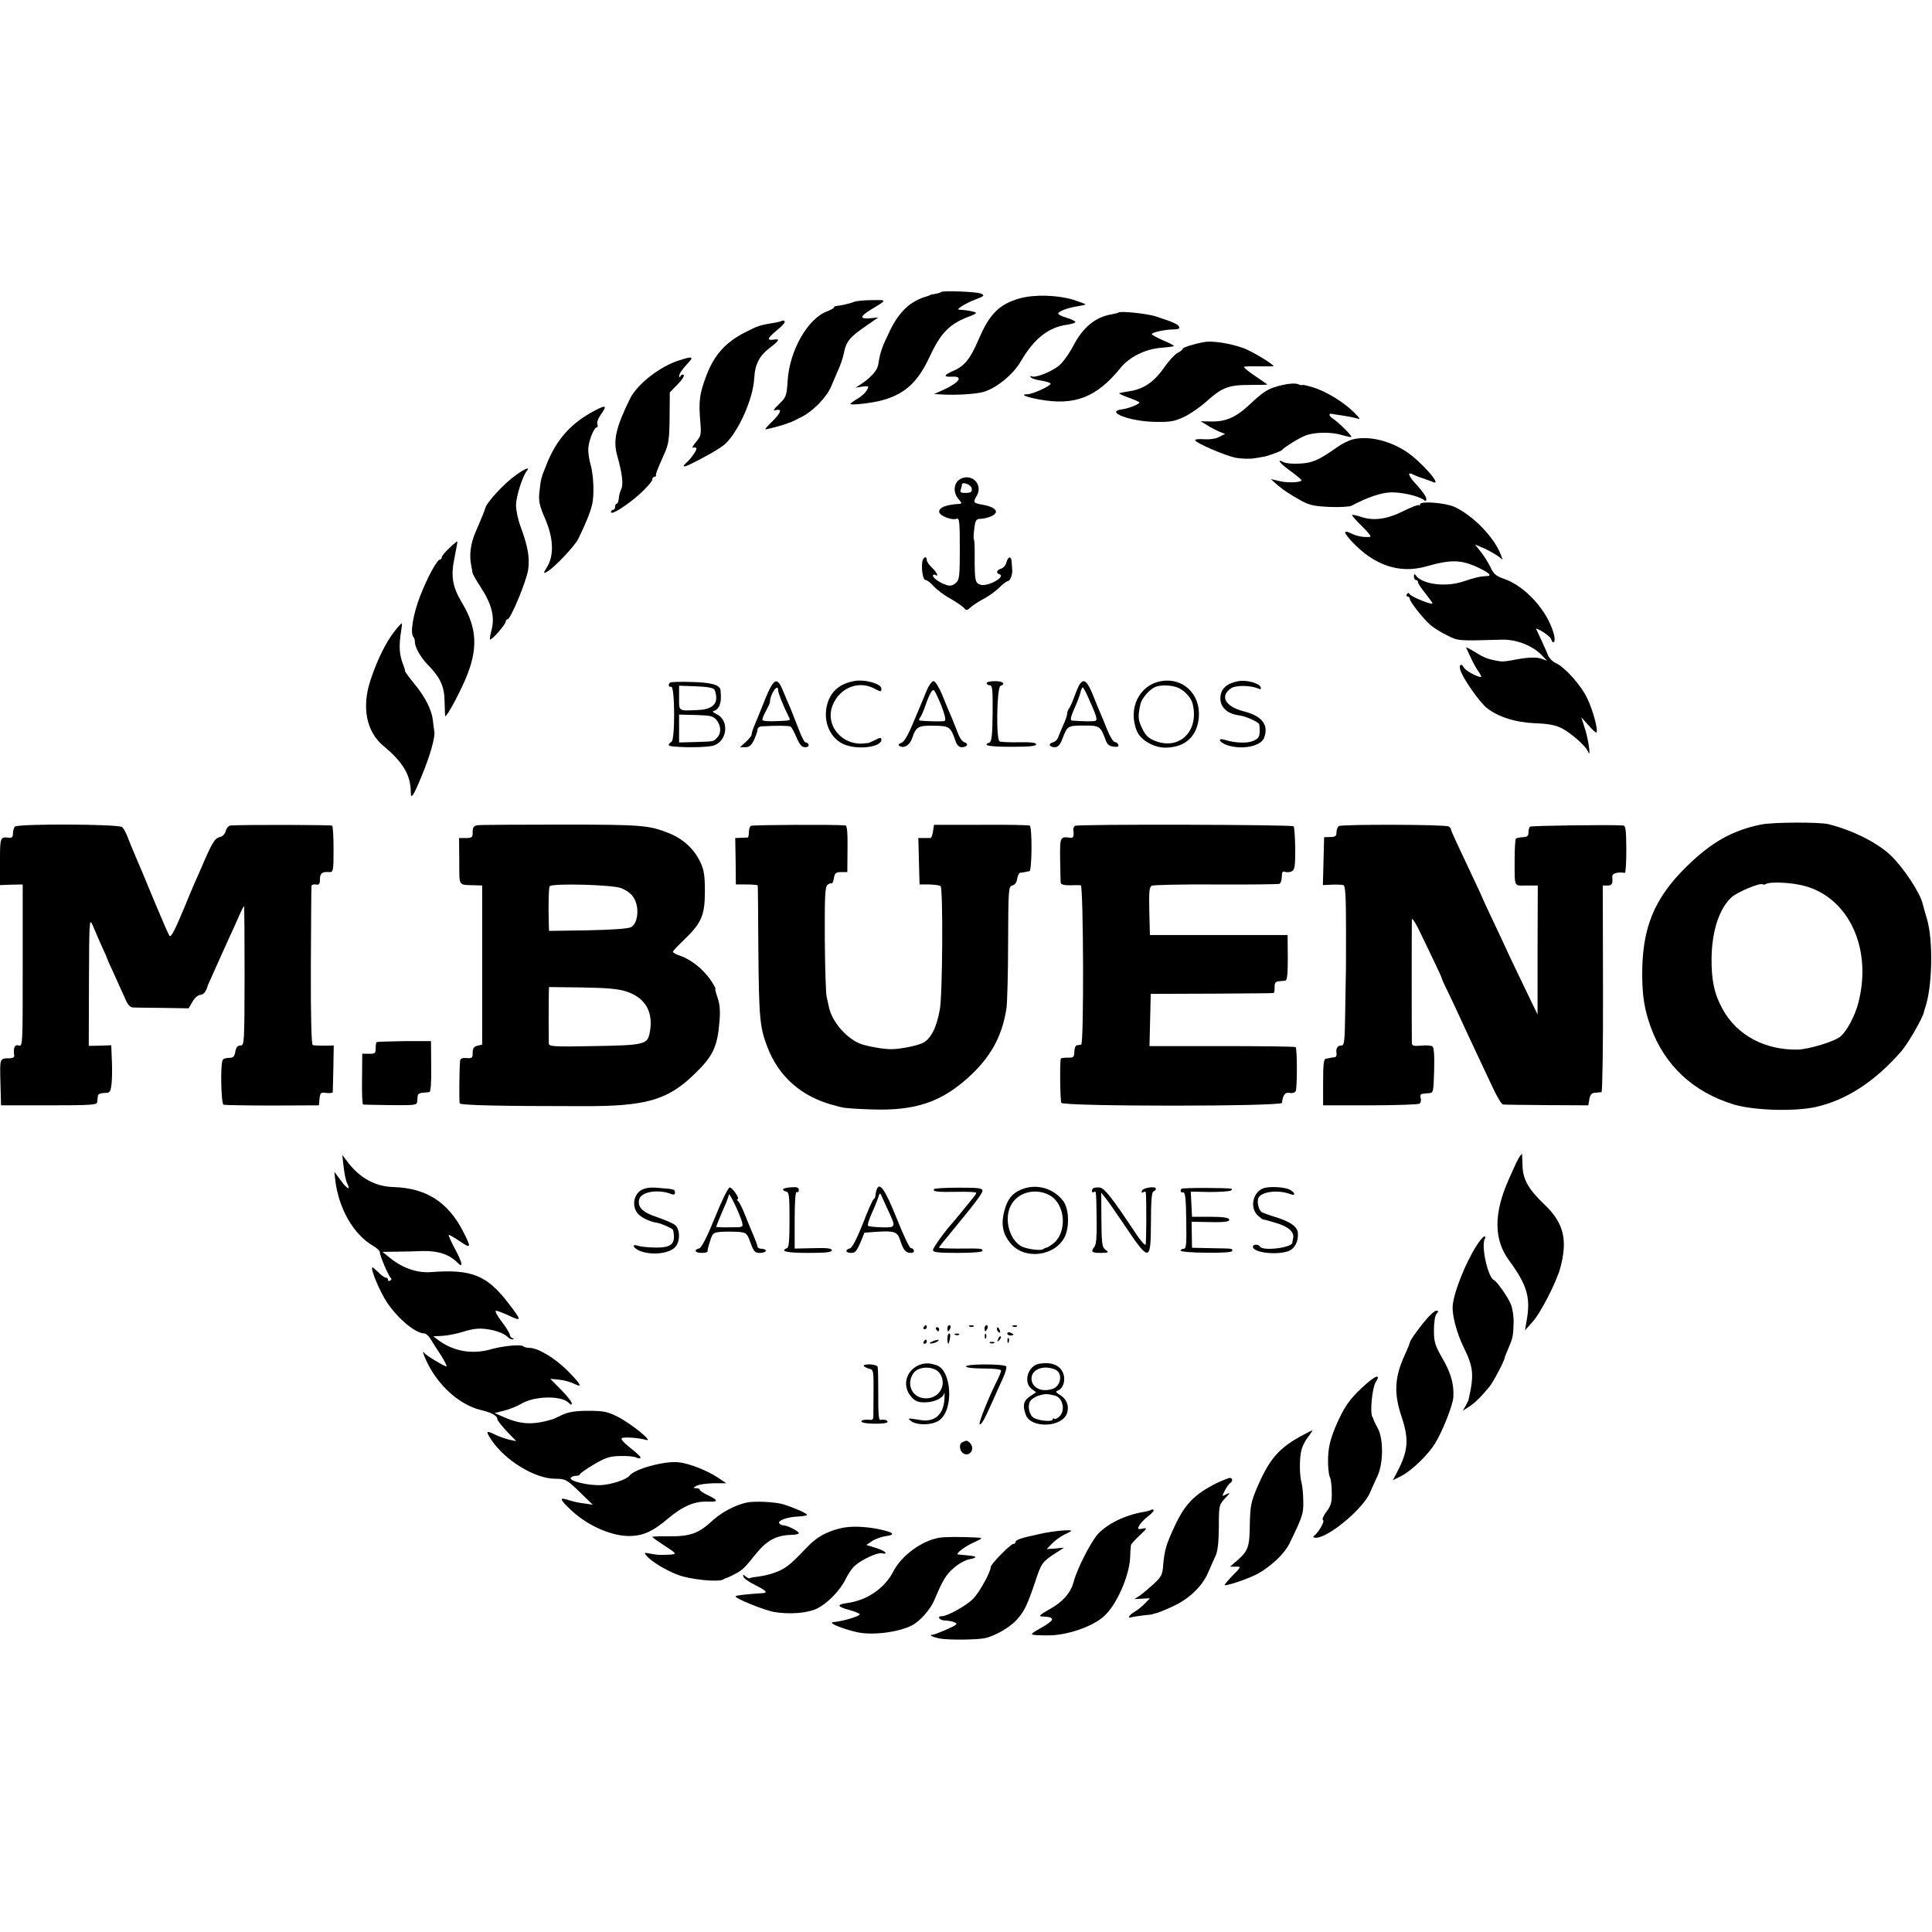 <?xml version="1.0" standalone="no"?>
<!DOCTYPE svg PUBLIC "-//W3C//DTD SVG 20010904//EN"
 "http://www.w3.org/TR/2001/REC-SVG-20010904/DTD/svg10.dtd">
<svg version="1.0" xmlns="http://www.w3.org/2000/svg"
 width="936pt" height="936pt" viewBox="0 0 936 936"
 preserveAspectRatio="xMidYMid meet">
<g transform="translate(0,936) scale(0.1,-0.1)"
fill="#000000" stroke="none">
<path d="M4558 7945 c-2 -3 -15 -7 -29 -9 -13 -2 -25 -5 -26 -7 -2 -1 -6 -2
-10 -4 -81 -22 -136 -73 -182 -168 -39 -80 -46 -101 -56 -162 -4 -29 -33 -62
-85 -97 l-25 -16 33 5 c32 4 33 3 22 -17 -6 -12 -27 -31 -46 -42 -19 -11 -34
-22 -34 -25 0 -8 109 5 155 18 111 31 172 88 230 213 54 116 97 159 199 196
16 6 27 13 24 15 -5 5 -45 13 -73 14 -18 1 -18 2 4 17 13 9 44 25 69 34 40 15
43 19 26 27 -18 10 -188 16 -196 8z"/>
<path d="M4942 7915 c-100 -28 -148 -75 -201 -200 -41 -95 -68 -128 -123 -152
-46 -20 -49 -30 -8 -28 60 4 39 -28 -40 -64 l-45 -20 35 -2 c72 -4 156 1 200
11 63 16 148 84 186 150 64 110 134 165 225 177 21 3 39 9 39 13 0 4 -20 14
-44 21 -25 7 -42 17 -39 22 7 11 48 26 92 33 20 3 38 7 40 9 1 2 -26 12 -60
23 -78 23 -186 26 -257 7z"/>
<path d="M4139 7898 c-22 -9 -67 -19 -86 -20 -7 -1 -13 -4 -13 -8 0 -3 -15
-11 -32 -18 -94 -34 -183 -190 -192 -336 -5 -74 -7 -80 -41 -113 -29 -28 -32
-35 -16 -30 32 8 25 -12 -18 -55 -22 -21 -36 -38 -33 -38 10 0 84 20 102 27 8
4 17 7 20 7 3 1 27 12 53 26 57 28 122 96 144 148 8 20 24 56 34 80 11 23 22
57 26 75 12 63 27 82 113 141 l55 38 -41 -4 c-51 -4 -49 9 7 43 78 47 78 46 5
45 -37 0 -76 -4 -87 -8z"/>
<path d="M5419 7846 c-2 -2 -17 -6 -34 -9 -78 -13 -138 -62 -185 -152 -19 -37
-50 -80 -69 -96 -38 -31 -117 -62 -134 -52 -5 3 -7 1 -4 -4 4 -6 27 -14 52
-17 25 -4 45 -11 45 -15 0 -11 -88 -51 -112 -51 -38 0 -10 -13 55 -25 173 -32
279 9 396 153 43 53 120 91 196 97 32 3 60 6 62 8 2 3 -21 15 -52 28 -30 13
-55 27 -55 30 0 9 66 23 106 23 21 0 30 4 27 12 -5 13 -28 23 -113 51 -43 14
-172 27 -181 19z"/>
<path d="M3789 7806 c-2 -2 -20 -7 -39 -10 -67 -11 -78 -14 -140 -46 -94 -48
-149 -108 -188 -210 -33 -88 -38 -122 -29 -227 5 -57 3 -66 -20 -93 -14 -17
-22 -30 -17 -29 22 4 23 -3 7 -28 -10 -16 -27 -36 -38 -45 -21 -19 -16 -23 13
-10 77 37 150 79 174 100 65 59 137 220 142 319 4 70 25 111 82 153 37 28 43
40 17 35 -43 -6 -38 5 25 57 17 15 28 29 23 32 -4 3 -10 4 -12 2z"/>
<path d="M5835 7703 c-50 -9 -105 -26 -105 -33 0 -3 -11 -13 -25 -20 -14 -7
-41 -37 -61 -65 -52 -76 -104 -111 -176 -121 -24 -4 -45 -8 -46 -9 -2 -2 19
-12 47 -22 28 -10 51 -20 51 -23 0 -8 -52 -29 -83 -33 -89 -11 39 -60 163 -61
74 -1 92 3 140 26 30 15 77 48 104 72 75 68 107 81 208 81 49 0 88 1 88 2 0 1
-27 19 -60 42 -33 22 -57 42 -53 44 5 2 38 3 76 2 37 0 67 0 67 1 0 9 -101 70
-142 86 -64 24 -152 38 -193 31z"/>
<path d="M3293 7615 c-95 -29 -206 -116 -241 -187 -69 -141 -83 -203 -61 -278
24 -86 30 -138 18 -162 -5 -9 -10 -28 -11 -42 -1 -15 -6 -26 -10 -26 -4 0 -8
-7 -8 -15 0 -8 -4 -15 -10 -15 -5 0 -10 -5 -10 -11 0 -17 77 32 141 89 32 30
59 60 59 68 0 8 5 14 10 14 6 0 9 3 8 8 -1 7 4 22 42 107 19 42 23 69 24 172
l1 122 38 39 c22 22 34 42 29 46 -6 3 -13 0 -15 -6 -4 -9 -6 -8 -6 2 -1 8 15
32 35 53 38 40 33 43 -33 22z"/>
<path d="M6215 7495 c-68 -15 -90 -28 -162 -96 -68 -63 -115 -83 -192 -81
l-44 1 33 -20 c18 -12 45 -25 59 -31 l26 -10 -29 -15 c-17 -9 -46 -13 -72 -11
-24 2 -44 0 -44 -4 0 -13 146 -76 198 -86 29 -5 69 -6 90 -2 20 3 39 6 42 7
12 0 85 26 90 32 11 14 87 61 115 71 44 17 124 18 174 3 24 -7 46 -12 48 -10
4 5 -58 67 -84 85 -27 17 -30 32 -5 26 9 -2 33 -5 52 -8 19 -3 46 -8 60 -12
23 -7 22 -5 -10 28 -50 50 -137 103 -198 121 -29 9 -52 14 -52 12 0 -3 -10 -1
-22 4 -14 5 -44 3 -73 -4z"/>
<path d="M2860 7359 c-100 -57 -166 -134 -210 -244 -29 -71 -30 -75 -37 -141
-4 -42 0 -62 27 -125 41 -93 45 -177 12 -233 -21 -35 -21 -36 -2 -26 35 19
134 124 152 160 35 72 57 126 66 163 12 44 8 147 -7 197 -6 19 -11 52 -11 72
0 38 27 108 42 108 4 0 5 7 2 15 -3 8 4 28 15 44 37 51 28 53 -49 10z"/>
<path d="M6552 7231 c-18 -5 -51 -21 -73 -37 -91 -64 -121 -77 -182 -80 -33
-2 -68 1 -78 7 -39 20 -17 -8 36 -45 30 -22 53 -42 51 -44 -11 -10 -68 -12
-106 -3 l-43 10 24 -22 c30 -27 70 -54 129 -86 36 -19 63 -24 133 -27 49 -2
96 1 105 6 72 38 136 61 182 64 53 4 142 -16 168 -36 9 -8 12 -6 12 6 0 9 -20
38 -45 65 -43 46 -51 69 -16 51 9 -5 30 -13 46 -18 17 -6 39 -13 49 -18 45
-18 -61 102 -131 148 -84 55 -185 78 -261 59z"/>
<path d="M2499 7058 c-58 -41 -142 -133 -148 -160 -2 -9 -26 -68 -46 -113 -26
-59 -33 -117 -21 -170 2 -11 5 -25 5 -30 1 -6 17 -35 37 -65 58 -89 73 -150
54 -218 -5 -20 -8 -38 -6 -40 7 -6 75 72 76 86 0 6 4 12 9 12 15 0 92 185 100
241 8 60 -2 113 -38 211 -12 32 -21 77 -21 100 0 42 31 140 52 166 19 22 -8
13 -53 -20z"/>
<path d="M4660 7043 c-40 -16 -47 -67 -14 -104 14 -15 14 -19 3 -20 -65 -4
-99 -17 -99 -38 0 -19 61 -44 86 -34 12 4 14 -20 14 -144 0 -135 -2 -152 -19
-167 -13 -12 -27 -16 -43 -11 -33 10 -68 34 -68 46 0 6 5 7 10 4 20 -12 9 12
-15 35 -14 13 -25 29 -25 37 0 22 -18 14 -22 -9 -5 -39 4 -88 16 -88 7 0 25
-13 39 -30 15 -16 51 -44 81 -60 30 -17 60 -38 67 -46 10 -13 15 -12 33 5 12
10 40 29 64 41 24 13 57 37 74 54 17 17 36 31 41 31 11 0 23 32 21 55 -1 8 -2
25 -3 38 -1 29 -17 28 -25 -2 -3 -14 -15 -28 -26 -31 -22 -7 -26 -21 -8 -27
33 -11 -54 -61 -91 -51 -26 7 -29 20 -29 126 1 48 -1 89 -3 92 -3 2 -3 26 1
52 4 39 9 48 25 49 36 1 73 16 79 30 6 16 -18 31 -65 39 -44 8 -46 11 -27 43
30 51 -17 106 -72 85z m48 -50 c2 -16 -3 -20 -28 -21 -24 -1 -30 3 -26 14 3 9
6 20 6 25 0 18 45 2 48 -18z"/>
<path d="M6880 6917 c0 -6 -3 -8 -6 -4 -3 3 -37 -10 -75 -29 -77 -39 -145 -49
-205 -28 -21 7 -40 11 -43 9 -2 -3 19 -27 48 -55 28 -27 46 -50 39 -51 -30 -3
-65 3 -90 16 -41 20 -41 7 0 -37 109 -117 231 -159 362 -122 123 35 172 33
258 -9 49 -24 61 -37 35 -38 -32 -1 -57 -7 -117 -27 -86 -28 -199 -12 -228 32
-5 7 -8 4 -8 -6 0 -10 5 -18 10 -18 6 0 10 -5 10 -11 0 -6 16 -30 35 -53 19
-24 35 -46 35 -49 0 -10 -102 31 -110 44 -6 8 -9 8 -14 0 -4 -6 -2 -11 3 -11
6 0 11 -5 11 -11 0 -14 63 -94 100 -127 14 -12 49 -35 79 -49 57 -29 51 -28
268 -22 69 2 149 -29 193 -76 l25 -26 -25 9 c-27 10 -70 8 -141 -6 -25 -5 -52
-8 -60 -6 -58 9 -79 17 -121 44 -27 16 -47 27 -45 22 2 -4 12 -25 22 -47 10
-22 26 -52 37 -67 11 -16 17 -28 13 -28 -19 0 -75 31 -83 46 -16 28 -27 8 -13
-23 21 -48 92 -147 123 -172 55 -44 140 -71 235 -75 65 -2 99 -9 129 -24 44
-22 117 -87 127 -112 15 -39 5 45 -12 102 l-20 63 35 -39 c19 -22 36 -37 38
-35 10 9 -16 108 -44 165 -31 66 -109 152 -153 172 -15 6 -32 24 -38 39 -6 16
-21 48 -32 73 -12 25 -23 48 -25 53 -2 4 12 -2 31 -13 19 -12 38 -27 41 -35
12 -33 24 -14 14 23 -30 113 -139 233 -242 268 -38 13 -50 23 -66 58 -11 22
-32 56 -47 74 l-27 34 38 -16 c20 -8 50 -25 67 -36 l29 -21 -10 26 c-32 83
-134 188 -223 229 -43 20 -167 30 -167 13z"/>
<path d="M2177 6705 c-20 -19 -37 -39 -37 -45 0 -5 -3 -10 -7 -10 -15 0 -62
-86 -98 -179 -34 -88 -49 -180 -32 -197 4 -4 7 -15 7 -24 0 -26 27 -74 63
-111 62 -64 80 -105 81 -180 1 -38 2 -69 3 -69 9 0 63 99 96 175 64 147 60
251 -15 375 -46 77 -55 128 -36 218 8 42 15 78 14 79 -1 2 -19 -13 -39 -32z"/>
<path d="M1911 6301 c-40 -50 -84 -139 -115 -233 -45 -133 -22 -253 63 -323
94 -78 131 -141 131 -222 0 -39 13 -20 53 78 41 98 67 191 61 217 -2 9 -5 34
-7 54 -6 50 -38 113 -91 177 -25 30 -44 57 -44 60 1 3 -2 13 -5 21 -23 57 -26
95 -13 178 3 17 4 32 2 32 -3 0 -18 -17 -35 -39z"/>
<path d="M4135 6060 c-67 -14 -106 -47 -125 -104 -26 -81 6 -167 74 -200 65
-31 186 -17 186 20 0 12 -5 12 -30 -1 -16 -8 -32 -15 -35 -15 -3 0 -8 0 -12
-1 -112 -16 -200 88 -158 187 34 82 125 118 199 79 35 -18 36 -18 36 -1 0 24
-84 47 -135 36z"/>
<path d="M5625 6060 c-106 -19 -162 -133 -117 -242 18 -44 84 -82 142 -80 93
2 150 55 158 147 9 112 -77 194 -183 175z m89 -35 c30 -16 58 -48 64 -75 32
-130 -61 -224 -178 -181 -34 13 -48 25 -65 59 -22 43 -23 61 -10 120 6 29 46
75 75 85 30 11 86 7 114 -8z"/>
<path d="M6000 6060 c-51 -9 -79 -31 -86 -66 -10 -53 25 -92 91 -100 31 -4 95
-33 96 -44 1 -6 2 -17 2 -25 0 -36 -5 -43 -33 -55 -29 -12 -87 -10 -137 6 -38
11 -26 -13 12 -26 72 -24 163 -6 179 35 24 63 -9 106 -99 129 -90 23 -117 74
-60 112 23 15 92 14 129 -1 13 -6 17 -4 14 5 -6 20 -68 37 -108 30z"/>
<path d="M3246 6053 c-10 -11 -7 -23 6 -20 18 3 19 -261 1 -267 -7 -3 -13 -10
-13 -16 0 -11 157 -14 209 -4 73 15 89 122 23 154 -21 11 -23 14 -10 17 9 3
20 14 24 26 7 20 8 33 5 72 -2 27 -45 39 -142 41 -54 2 -100 0 -103 -3z m215
-34 c5 -8 9 -26 9 -41 0 -36 -32 -56 -90 -58 -95 -4 -90 -7 -90 59 l0 59 81
-3 c55 -2 84 -7 90 -16z m11 -148 c22 -28 23 -64 2 -85 -19 -19 -11 -18 -106
-21 l-78 -2 0 67 0 68 82 -2 c71 -2 83 -5 100 -25z"/>
<path d="M3705 5968 c-20 -51 -42 -104 -48 -118 -11 -27 -14 -35 -16 -50 0 -5
-13 -21 -28 -35 l-28 -25 26 0 c19 0 29 9 42 35 9 20 17 42 17 50 0 8 8 15 18
16 68 4 135 4 142 -1 5 -3 18 -27 29 -53 15 -35 26 -47 41 -47 13 0 20 5 17
13 -2 6 -9 11 -14 10 -5 -1 -19 26 -32 60 -13 34 -31 80 -40 102 -10 22 -26
61 -37 87 -29 72 -45 64 -89 -44z m65 47 c0 -13 25 -75 51 -127 10 -20 13 -19
-69 -22 -29 -1 -55 1 -58 5 -2 4 5 24 16 43 11 20 20 39 20 44 1 40 40 96 40
57z"/>
<path d="M4491 6018 c-10 -24 -37 -90 -61 -146 -29 -71 -49 -106 -63 -111 -14
-5 -17 -10 -9 -15 22 -14 51 5 62 40 18 53 29 60 106 58 74 -1 79 -4 104 -76
6 -18 17 -28 29 -28 27 0 36 17 13 24 -10 3 -24 23 -31 44 -8 20 -22 55 -31
77 -10 22 -30 70 -45 108 -16 38 -34 67 -42 67 -8 0 -22 -19 -32 -42z m69 -75
c18 -47 24 -73 16 -76 -9 -3 -86 -2 -120 2 -5 1 -4 7 1 14 6 6 15 28 22 47 20
59 36 90 44 87 5 -1 21 -35 37 -74z"/>
<path d="M4780 6050 c0 -5 7 -10 15 -10 13 0 15 -21 14 -136 -1 -105 -5 -137
-15 -141 -38 -14 -3 -21 106 -21 85 0 120 3 120 12 0 8 -26 11 -82 10 -46 -1
-89 1 -95 4 -18 6 -14 262 4 269 27 10 12 23 -27 23 -22 0 -40 -4 -40 -10z"/>
<path d="M5233 6048 c-6 -7 -18 -35 -28 -63 -10 -27 -22 -54 -27 -59 -4 -6 -8
-16 -8 -24 0 -7 -8 -32 -19 -55 -10 -23 -21 -50 -25 -60 -3 -11 -15 -21 -26
-24 -24 -6 -16 -23 11 -23 14 0 25 12 35 38 26 67 25 66 103 67 79 0 82 -2
107 -69 7 -21 18 -31 38 -33 20 -3 27 0 24 9 -3 7 -10 13 -17 13 -7 0 -24 27
-37 60 -13 33 -28 69 -33 80 -5 11 -21 50 -36 88 -27 66 -43 80 -62 55z m36
-60 c42 -93 50 -116 38 -120 -10 -4 -60 -3 -114 1 -9 1 -6 17 10 54 13 28 27
64 31 80 3 15 9 27 11 27 3 0 14 -19 24 -42z"/>
<path d="M8530 5365 c-139 -29 -238 -85 -358 -202 -158 -155 -217 -298 -216
-528 1 -105 11 -165 41 -250 68 -187 206 -316 403 -376 97 -29 293 -35 397
-12 150 34 288 124 417 273 32 38 103 162 107 187 1 5 3 13 5 18 36 102 41
328 9 435 -9 30 -18 62 -20 71 -12 53 -94 177 -156 236 -65 61 -182 120 -300
150 -45 11 -274 10 -329 -2z m180 -290 c233 -40 364 -294 294 -570 -16 -65
-56 -140 -88 -167 -29 -24 -151 -61 -206 -63 -160 -3 -296 70 -365 197 -40 73
-54 139 -53 247 2 131 37 239 97 294 27 25 137 71 150 63 4 -3 12 -2 18 2 14
9 94 8 153 -3z"/>
<path d="M72 5355 c-4 -5 -7 -14 -8 -20 0 -5 -2 -16 -2 -23 -1 -7 -8 -12 -14
-11 -48 6 -48 5 -48 -115 l0 -114 55 2 55 1 0 -393 c0 -389 0 -393 -20 -387
-19 6 -26 -10 -21 -51 1 -6 -9 -11 -21 -11 -50 -1 -49 3 -46 -115 l3 -113 232
0 c202 0 233 2 234 15 1 8 2 22 3 30 0 9 12 14 31 15 27 0 30 3 35 40 3 22 4
74 2 115 l-3 76 -55 -2 -54 -1 1 311 c1 293 2 309 17 276 8 -19 16 -37 17 -40
1 -3 13 -31 28 -64 15 -32 27 -60 27 -62 0 -2 15 -36 34 -76 18 -40 41 -92 52
-115 12 -30 24 -43 38 -44 12 0 77 -2 145 -2 l125 -2 19 33 c10 17 27 32 37
32 15 0 28 16 35 40 0 3 8 21 17 40 8 19 26 58 38 85 12 28 33 73 45 100 13
28 35 76 49 108 13 31 26 57 28 57 2 0 3 -152 3 -337 -1 -328 -1 -338 -20
-338 -14 0 -21 -9 -25 -30 -4 -24 -10 -30 -30 -30 -14 0 -28 -4 -31 -10 -12
-19 -8 -213 4 -217 7 -2 113 -4 237 -4 l225 1 3 32 c3 29 6 32 33 28 16 -2 30
0 31 3 0 4 2 57 3 117 l2 110 -46 -1 c-25 0 -50 1 -56 3 -6 2 -10 137 -9 381
1 207 2 382 3 389 0 6 10 10 21 8 16 -3 20 2 20 25 0 29 11 38 45 35 19 -1 21
4 21 109 0 61 -3 113 -7 116 -6 4 -416 5 -491 1 -10 -1 -20 -12 -24 -26 -4
-16 -16 -28 -31 -31 -23 -6 -37 -29 -88 -149 -7 -16 -22 -50 -33 -75 -11 -25
-32 -74 -46 -110 -49 -117 -67 -153 -75 -144 -4 5 -38 83 -76 174 -37 91 -78
188 -90 215 -12 28 -28 67 -36 88 -7 21 -20 43 -27 50 -18 15 -511 17 -520 2z"/>
<path d="M2313 5362 c-18 -3 -23 -10 -23 -33 0 -26 -3 -29 -33 -29 l-33 0 1
-112 c1 -127 -8 -114 80 -117 l31 -1 0 -385 0 -386 -23 -5 c-17 -5 -23 -13
-23 -34 0 -25 -3 -28 -30 -26 -21 2 -30 -3 -31 -13 -4 -39 -5 -197 -2 -206 3
-10 197 -14 598 -14 303 -1 409 29 537 153 93 89 114 134 124 261 4 50 1 82
-10 113 -8 23 -13 42 -10 42 3 0 -9 21 -26 46 -36 51 -95 97 -146 114 -19 6
-34 15 -34 19 0 4 25 30 55 59 83 79 100 118 100 232 0 76 -4 104 -21 141 -30
65 -83 114 -152 142 -98 39 -128 42 -522 42 -212 0 -395 -1 -407 -3z m697
-305 c45 -19 66 -43 75 -84 9 -46 -3 -91 -28 -105 -14 -7 -91 -13 -209 -15
l-188 -3 -1 27 c-3 97 -1 181 4 189 9 16 307 8 347 -9z m26 -501 c93 -31 132
-102 111 -203 -11 -53 -30 -57 -269 -61 -194 -4 -218 -2 -219 12 0 9 -1 63 -1
121 0 58 1 116 1 129 l1 24 163 -2 c120 -2 175 -7 213 -20z"/>
<path d="M3638 5359 c-6 -4 -10 -18 -10 -32 0 -15 -3 -26 -7 -25 -3 0 -18 0
-32 -1 l-27 -1 2 -112 1 -113 53 0 c28 0 52 -2 53 -5 1 -3 2 -142 3 -310 3
-332 7 -374 42 -468 55 -148 169 -248 329 -288 6 -2 21 -6 35 -9 14 -4 79 -8
145 -10 207 -7 333 35 464 153 110 99 166 200 187 337 4 28 8 172 8 320 1 261
2 270 21 275 13 4 21 16 23 33 2 15 9 28 15 29 7 0 17 2 22 3 6 2 15 3 22 4
13 1 14 212 2 221 -4 3 -110 5 -236 4 l-228 0 -5 -33 c-3 -17 -8 -32 -12 -31
-5 0 -19 0 -33 0 l-26 0 3 -112 3 -113 47 0 c26 -1 51 -4 55 -8 12 -13 10
-526 -4 -599 -16 -90 -46 -146 -87 -163 -30 -13 -110 -28 -146 -28 -39 -1
-125 15 -154 27 -68 28 -136 108 -150 177 -3 13 -8 35 -11 49 -4 14 -8 139 -9
278 -1 210 1 255 13 265 8 7 17 10 20 7 3 -3 8 9 11 25 4 25 10 30 35 30 l30
0 1 113 c1 77 -2 112 -10 113 -47 5 -450 3 -458 -2z"/>
<path d="M5208 5359 c-5 -3 -9 -12 -8 -20 4 -27 0 -40 -12 -38 -53 7 -53 6
-52 -103 1 -57 2 -109 3 -115 1 -8 16 -12 44 -12 23 1 47 1 53 0 13 -1 16
-770 2 -772 -4 -1 -14 -2 -20 -3 -7 0 -13 -14 -13 -31 -1 -27 -4 -30 -33 -29
-18 0 -32 -2 -33 -5 -5 -27 -3 -204 3 -214 11 -18 1067 -18 1069 0 4 39 15 53
39 48 11 -2 23 1 27 8 8 13 8 205 0 214 -4 3 -164 5 -357 5 l-351 0 3 127 3
126 295 1 c162 1 297 2 300 3 3 0 6 13 5 29 0 20 5 27 20 28 11 1 25 2 32 3 9
1 12 32 12 111 l-1 110 -333 0 -334 0 -3 116 c-2 95 0 117 12 123 8 4 148 7
310 6 162 -1 301 1 308 3 6 2 12 18 12 34 0 23 4 29 16 24 8 -3 23 -2 33 3 14
8 16 25 16 110 -1 55 -4 104 -8 108 -9 8 -1045 11 -1059 2z"/>
<path d="M6487 5358 c-7 -4 -12 -18 -12 -30 0 -19 -6 -23 -30 -23 l-30 -1 -3
-116 -3 -116 43 2 c24 1 49 0 56 -2 10 -3 13 -53 13 -211 0 -113 0 -217 -1
-231 0 -14 -2 -95 -3 -180 -2 -130 -4 -155 -17 -155 -20 0 -29 -14 -25 -37 2
-10 -2 -19 -8 -20 -7 0 -16 -2 -22 -3 -5 -2 -16 -3 -22 -4 -10 -1 -13 -31 -13
-114 l0 -112 228 0 c125 0 232 4 239 8 6 4 9 16 6 27 -5 20 -3 21 40 24 21 1
22 5 25 110 2 77 -1 112 -9 117 -7 4 -32 6 -56 3 -35 -3 -43 0 -43 14 -1 35
-1 578 0 597 1 11 21 -20 44 -70 24 -49 56 -117 72 -150 16 -33 29 -62 29 -65
0 -3 14 -34 32 -70 17 -36 45 -94 61 -130 16 -36 49 -105 72 -155 23 -49 60
-127 81 -172 21 -46 44 -84 51 -84 7 -1 103 -2 213 -3 l200 -1 5 30 c4 22 11
30 28 31 12 1 26 2 31 3 4 0 8 226 7 501 l-1 500 23 0 c22 0 26 8 23 43 -2 15
25 24 61 18 4 0 7 51 7 114 -1 100 -3 115 -17 116 -72 4 -445 -1 -450 -6 -4
-4 -7 -16 -7 -28 0 -17 -6 -22 -28 -23 -15 -1 -30 -4 -33 -7 -3 -3 -6 -45 -6
-94 0 -147 -6 -133 57 -133 l55 0 -1 -312 0 -313 -58 120 c-32 66 -67 140 -79
165 -11 25 -45 98 -76 163 -31 65 -56 120 -56 121 0 2 -34 74 -75 161 -41 86
-75 160 -75 165 0 5 -5 12 -12 16 -16 10 -516 11 -531 2z"/>
<path d="M1824 4311 c-2 -2 -4 -16 -4 -31 0 -23 -4 -26 -32 -25 l-33 0 -1
-122 c-1 -68 1 -124 5 -124 3 -1 63 -2 134 -3 115 -1 127 0 128 16 1 10 2 24
3 31 0 6 11 13 24 13 12 1 27 2 32 3 7 1 10 45 9 124 l-1 123 -130 0 c-71 -1
-131 -3 -134 -5z"/>
<path d="M7363 3758 c-9 -14 -19 -33 -54 -113 -73 -164 -72 -290 1 -390 90
-123 107 -182 85 -300 l-7 -40 36 40 c39 42 117 194 135 262 37 136 17 218
-76 307 -80 76 -106 124 -107 193 -1 29 -2 53 -2 53 -1 0 -6 -6 -11 -12z"/>
<path d="M1665 3705 c4 -33 11 -68 17 -78 19 -37 -1 -28 -31 14 l-31 42 4 -39
c17 -140 88 -264 184 -320 17 -10 32 -23 32 -30 0 -17 43 -118 53 -125 5 -4 4
-9 -2 -13 -6 -4 -11 -2 -11 3 0 6 -5 11 -10 11 -6 0 -22 11 -36 25 -14 14 -27
25 -29 25 -14 0 34 -116 70 -170 54 -80 138 -150 181 -150 7 0 21 -12 30 -27
10 -16 32 -52 51 -80 18 -29 30 -53 26 -53 -10 0 -97 52 -106 64 -21 28 9 -45
37 -89 60 -96 151 -167 239 -187 50 -12 77 -27 77 -45 0 -5 20 -30 45 -57 l46
-48 -33 7 c-18 4 -50 15 -70 25 -43 21 -46 17 -18 -25 65 -99 210 -188 307
-189 53 -1 57 -2 120 -63 l65 -63 -33 5 c-35 4 -58 9 -96 21 -35 10 -28 -4 28
-56 83 -77 206 -128 294 -121 59 4 101 25 170 83 74 62 130 86 197 83 49 -2
48 7 -2 31 -22 10 -40 22 -40 27 0 4 -8 7 -17 7 -16 1 -16 2 2 12 10 6 47 11
82 12 l62 0 -42 28 c-53 35 -140 69 -192 74 -69 6 -211 -33 -235 -65 -14 -19
-90 -44 -139 -46 -61 -3 -155 20 -146 35 4 6 15 10 26 10 10 0 19 4 19 8 0 4
30 25 67 47 56 33 77 40 127 41 34 1 68 -2 77 -7 9 -4 19 -6 22 -2 4 3 -19 25
-49 48 -33 26 -49 45 -41 48 16 6 83 1 117 -9 40 -12 -73 80 -139 113 -48 24
-68 28 -141 28 -62 0 -96 -6 -125 -19 -22 -11 -42 -20 -45 -21 -94 -29 -153
-27 -231 6 l-53 23 47 12 c26 6 64 22 84 34 63 37 192 40 228 4 11 -11 15 -12
15 -3 0 8 -23 37 -52 66 l-52 53 41 -4 c23 -2 56 -11 72 -19 47 -23 37 -5 -31
64 -62 61 -142 109 -184 109 -11 0 -24 3 -28 7 -10 11 -95 3 -154 -13 -92 -27
-182 -12 -255 41 l-28 21 43 2 c24 1 70 10 102 20 53 17 87 19 136 9 34 -7 65
-20 78 -33 7 -8 19 -14 25 -13 9 0 8 2 0 6 -7 2 -13 10 -13 16 0 7 -18 36 -40
65 -22 28 -34 52 -27 52 6 0 36 -11 65 -25 60 -28 60 -23 -4 60 -104 137 -180
167 -375 152 -67 -5 -135 18 -195 65 l-41 33 71 1 c39 0 94 2 121 3 75 2 130
-15 170 -55 30 -31 27 -5 -9 62 -20 37 -34 69 -32 71 2 2 26 -12 54 -31 55
-37 57 -33 15 49 -73 142 -179 209 -336 214 -88 2 -165 44 -224 123 l-25 33 7
-60z"/>
<path d="M3108 3595 c-36 -20 -47 -72 -23 -108 14 -22 58 -45 98 -51 20 -3 77
-28 78 -35 14 -66 -6 -86 -84 -85 -34 0 -72 4 -84 8 -34 12 -28 -9 6 -24 60
-24 151 -13 176 23 21 29 19 80 -3 101 -10 9 -50 26 -88 39 -71 23 -97 49 -87
87 10 37 93 50 156 25 11 -5 17 -2 17 7 0 16 -2 17 -80 23 -38 4 -63 0 -82
-10z"/>
<path d="M3464 3462 c-39 -96 -65 -146 -76 -150 -29 -7 -21 -22 12 -22 16 0
29 3 28 8 -1 4 4 26 12 49 12 39 15 42 54 45 23 2 60 1 83 0 40 -4 42 -6 59
-53 16 -43 21 -49 46 -49 15 0 28 5 28 10 0 6 -9 10 -20 10 -11 0 -20 5 -20
10 0 6 -9 29 -19 53 -10 23 -29 69 -42 102 -13 33 -28 63 -34 67 -5 4 -6 8 -2
8 14 0 -24 57 -38 57 -7 0 -39 -65 -71 -145z m131 -23 c6 -25 6 -25 -59 -25
-36 -1 -66 1 -66 2 0 4 18 49 41 101 11 24 19 48 20 55 1 16 55 -97 64 -133z"/>
<path d="M3794 3599 c-2 -4 4 -9 13 -11 16 -3 18 -18 18 -137 0 -99 -3 -135
-12 -138 -38 -15 0 -23 102 -23 86 0 115 3 115 13 0 9 -23 12 -90 10 l-90 -2
0 140 c0 91 4 138 10 134 6 -3 10 1 10 10 0 12 -9 15 -36 13 -19 -1 -37 -5
-40 -9z"/>
<path d="M4246 3593 c-3 -10 -5 -22 -5 -27 0 -5 -3 -12 -8 -15 -5 -3 -29 -57
-53 -120 -30 -75 -51 -115 -62 -119 -26 -7 -22 -22 6 -22 19 0 27 10 44 49
l20 49 54 4 c92 6 105 1 119 -40 15 -48 27 -62 51 -62 12 0 18 5 15 13 -2 6
-9 11 -14 10 -6 -1 -37 64 -69 145 -58 144 -84 180 -98 135z m66 -117 c28 -61
25 -64 -41 -62 -33 1 -63 4 -66 8 -3 3 5 30 18 59 14 30 28 65 32 79 8 25 8
25 23 -10 9 -19 24 -53 34 -74z"/>
<path d="M4525 3599 c-8 -12 17 -15 113 -13 50 1 92 -1 92 -5 0 -3 -10 -18
-23 -33 -12 -15 -35 -43 -52 -64 -16 -20 -35 -42 -40 -48 -38 -42 -95 -121
-95 -132 0 -11 25 -14 120 -14 73 0 120 4 120 10 0 12 -5 12 -122 11 -49 0
-88 2 -88 4 0 5 -4 0 119 150 50 60 91 116 91 125 0 14 -16 16 -116 16 -63 0
-117 -3 -119 -7z"/>
<path d="M4945 3596 c-42 -18 -64 -47 -78 -98 -19 -68 -10 -117 31 -164 66
-77 208 -61 258 29 26 48 24 138 -4 177 -48 65 -134 88 -207 56z m135 -24 c84
-41 94 -187 17 -241 -12 -9 -25 -16 -29 -16 -3 0 -9 -3 -13 -6 -10 -11 -88 0
-112 16 -57 38 -79 136 -44 198 33 60 114 82 181 49z"/>
<path d="M5296 3603 c-10 -10 -7 -25 4 -18 11 7 11 6 13 -144 1 -69 -2 -109
-10 -120 -20 -26 -15 -31 30 -31 39 1 41 2 23 15 -17 13 -19 29 -20 146 l-1
131 20 -25 c11 -13 49 -68 85 -121 130 -194 135 -194 136 4 0 102 4 145 12
148 7 2 12 8 12 13 0 14 -63 5 -68 -10 -3 -8 0 -11 7 -7 6 4 11 4 12 -1 4 -32
3 -247 -1 -253 -3 -5 -26 21 -50 58 -117 176 -150 217 -174 219 -13 1 -27 -1
-30 -4z"/>
<path d="M5725 3601 c-10 -9 -5 -21 8 -18 9 1 13 -32 14 -135 2 -116 0 -138
-12 -138 -8 0 -15 -4 -15 -9 0 -5 56 -10 125 -10 79 -1 125 2 125 9 0 12 7 11
-105 13 l-90 2 -1 63 -1 63 51 -1 c106 -3 136 0 131 13 -4 8 -32 12 -93 12
l-87 0 -3 61 -3 61 90 -2 c50 0 97 3 104 7 6 4 8 8 2 9 -25 5 -236 5 -240 0z"/>
<path d="M6120 3603 c-51 -20 -66 -94 -27 -131 12 -11 24 -21 27 -20 3 0 31
-7 62 -17 59 -17 89 -43 83 -73 -2 -9 -4 -20 -4 -23 -3 -24 -142 -41 -156 -19
-8 13 -35 13 -35 0 0 -29 116 -42 173 -21 30 12 48 47 45 88 -3 31 -39 56
-113 78 -27 8 -56 19 -63 23 -14 10 -23 47 -16 67 13 32 96 43 158 19 27 -10
18 12 -9 24 -27 12 -99 15 -125 5z"/>
<path d="M7152 3323 c-52 -82 -109 -224 -114 -288 -4 -45 19 -132 52 -200 49
-99 52 -136 25 -255 0 -3 -7 -16 -14 -30 l-14 -24 29 18 c29 19 59 48 100 98
18 21 74 128 74 141 0 3 8 22 17 43 22 51 24 59 26 124 1 30 -5 71 -13 90 -13
34 -68 112 -82 118 -30 13 -64 169 -44 201 4 6 3 11 -2 11 -6 0 -24 -21 -40
-47z"/>
<path d="M6910 2968 c-41 -48 -80 -104 -80 -113 0 -4 -11 -31 -25 -61 -49
-107 -53 -186 -14 -300 36 -108 31 -165 -23 -267 l-20 -38 42 21 c50 26 127
100 162 156 36 58 87 187 89 225 4 62 -12 119 -54 190 -35 62 -40 78 -40 134
0 38 5 70 12 79 11 13 11 16 -1 16 -7 0 -29 -19 -48 -42z"/>
<path d="M4475 2930 c-3 -5 -1 -10 4 -10 6 0 11 5 11 10 0 6 -2 10 -4 10 -3 0
-8 -4 -11 -10z"/>
<path d="M4590 2925 c0 -8 2 -15 4 -15 2 0 6 7 10 15 3 8 1 15 -4 15 -6 0 -10
-7 -10 -15z"/>
<path d="M4698 2933 c7 -3 16 -2 19 1 4 3 -2 6 -13 5 -11 0 -14 -3 -6 -6z"/>
<path d="M4770 2925 c0 -8 2 -15 4 -15 2 0 6 7 10 15 3 8 1 15 -4 15 -6 0 -10
-7 -10 -15z"/>
<path d="M4908 2933 c7 -3 16 -2 19 1 4 3 -2 6 -13 5 -11 0 -14 -3 -6 -6z"/>
<path d="M4535 2920 c3 -5 8 -10 11 -10 2 0 4 5 4 10 0 6 -5 10 -11 10 -5 0
-7 -4 -4 -10z"/>
<path d="M4830 2921 c0 -6 4 -13 10 -16 6 -3 7 1 4 9 -7 18 -14 21 -14 7z"/>
<path d="M4880 2900 c0 -6 7 -10 15 -10 8 0 15 2 15 4 0 2 -7 6 -15 10 -8 3
-15 1 -15 -4z"/>
<path d="M4590 2875 c0 -14 2 -25 4 -25 2 0 6 11 8 25 3 14 1 25 -3 25 -5 0
-9 -11 -9 -25z"/>
<path d="M4628 2893 c7 -3 16 -2 19 1 4 3 -2 6 -13 5 -11 0 -14 -3 -6 -6z"/>
<path d="M4771 2884 c0 -11 3 -14 6 -6 3 7 2 16 -1 19 -3 4 -6 -2 -5 -13z"/>
<path d="M4836 2873 c-6 -14 -5 -15 5 -6 7 7 10 15 7 18 -3 3 -9 -2 -12 -12z"/>
<path d="M4881 2864 c0 -11 3 -14 6 -6 3 7 2 16 -1 19 -3 4 -6 -2 -5 -13z"/>
<path d="M4475 2860 c-3 -5 -1 -10 4 -10 6 0 11 5 11 10 0 6 -2 10 -4 10 -3 0
-8 -4 -11 -10z"/>
<path d="M4515 2860 c-13 -6 -15 -9 -5 -9 8 0 22 4 30 9 18 12 2 12 -25 0z"/>
<path d="M4798 2853 c7 -3 16 -2 19 1 4 3 -2 6 -13 5 -11 0 -14 -3 -6 -6z"/>
<path d="M4465 2751 c-73 -21 -99 -102 -51 -157 19 -22 32 -28 65 -28 46 0 88
19 95 43 3 9 3 -6 1 -34 -6 -63 -39 -97 -95 -97 -3 0 -23 2 -45 6 -37 6 -39 5
-21 -9 29 -22 108 -20 139 6 69 53 57 241 -16 265 -30 10 -48 11 -72 5z m89
-46 c37 -57 -8 -127 -78 -119 -59 6 -86 70 -51 121 26 37 104 36 129 -2z"/>
<path d="M5034 2753 c-54 -10 -78 -90 -36 -122 l22 -16 -30 -20 c-32 -21 -37
-45 -20 -90 25 -66 174 -61 199 7 12 34 0 69 -31 88 -23 14 -26 19 -13 23 27
11 39 52 25 86 -16 38 -57 54 -116 44z m78 -28 c37 -15 30 -79 -11 -93 -45
-16 -87 -3 -100 30 -20 54 44 91 111 63z m-2 -126 c40 -10 53 -74 22 -102 -10
-10 -22 -14 -25 -10 -4 3 -7 2 -7 -4 0 -12 -64 -7 -90 7 -23 12 -33 55 -20 80
6 11 25 24 43 29 30 9 40 9 77 0z"/>
<path d="M4186 2741 c5 -5 18 -11 28 -13 17 -3 19 -13 18 -113 0 -60 -1 -116
-1 -123 -1 -7 -7 -12 -13 -11 -27 3 -49 -1 -44 -9 7 -12 126 -13 126 -1 0 9
-13 13 -36 10 -7 -1 -10 41 -9 122 0 67 -1 128 -3 135 -2 6 -20 12 -40 12 -22
0 -32 -4 -26 -9z"/>
<path d="M4680 2740 c0 -6 35 -10 85 -10 52 0 85 -4 85 -10 0 -6 -9 -29 -21
-52 -37 -73 -89 -202 -83 -207 7 -7 21 17 60 104 17 39 41 92 53 118 12 26 19
52 16 57 -8 13 -195 13 -195 0z"/>
<path d="M6604 2642 c-68 -62 -94 -101 -135 -197 -25 -62 -33 -96 -35 -150 -1
-38 3 -78 8 -89 6 -10 10 -45 10 -77 1 -48 -4 -64 -26 -93 -15 -20 -22 -37
-16 -41 9 -6 -23 -61 -45 -77 -5 -4 -1 -8 10 -8 61 0 230 141 263 220 8 19 24
55 36 80 28 61 29 179 1 230 -10 19 -19 37 -20 40 0 3 -3 10 -6 15 -13 22 -1
142 16 169 28 43 -3 32 -61 -22z"/>
<path d="M6315 2409 c-119 -63 -165 -116 -226 -259 -28 -66 -32 -87 -34 -175
-1 -110 -8 -128 -60 -174 l-36 -31 28 0 c27 0 27 0 -17 -45 -24 -25 -41 -45
-36 -45 23 0 122 35 160 56 66 37 130 98 153 146 64 132 68 144 67 203 0 33
-4 74 -8 90 -11 38 -11 121 -1 160 4 17 18 45 32 63 13 17 23 32 21 32 -2 0
-21 -9 -43 -21z"/>
<path d="M4663 2373 c-17 -6 -16 -38 1 -52 20 -16 46 -3 46 24 0 18 -22 40
-33 34 -1 0 -8 -3 -14 -6z"/>
<path d="M5895 2175 c-108 -54 -155 -102 -205 -211 -41 -88 -48 -113 -55 -189
-3 -44 -9 -55 -47 -90 -24 -22 -54 -47 -67 -56 l-25 -16 38 2 37 2 -23 -24
c-13 -14 -35 -32 -50 -41 -28 -16 -39 -35 -15 -27 6 2 32 6 57 9 25 2 45 5 45
6 0 1 8 3 18 5 9 2 46 17 82 34 76 35 140 97 167 160 11 25 27 62 36 81 12 25
16 65 17 142 0 105 1 107 30 139 26 27 27 30 7 20 -23 -12 -23 -12 -8 18 9 16
20 33 26 36 14 9 12 25 -2 25 -7 -1 -35 -12 -63 -25z"/>
<path d="M3615 2080 c-54 -12 -119 -47 -160 -84 -72 -67 -110 -80 -222 -79
-40 1 -73 -1 -73 -3 0 -2 28 -22 62 -44 64 -42 64 -41 -12 -43 -14 -1 -40 2
-59 6 -30 6 -32 5 -20 -9 23 -28 93 -71 154 -94 60 -23 197 -36 219 -22 6 4
13 7 16 7 3 1 21 9 40 19 38 20 46 28 103 99 52 64 98 89 170 91 20 0 37 4 37
8 0 10 -55 38 -74 38 -8 0 -18 5 -21 10 -8 14 41 31 92 33 24 1 43 5 43 8 0 7
-61 34 -115 51 -39 12 -142 17 -180 8z"/>
<path d="M5579 2046 c-3 -3 -20 -8 -39 -11 -89 -15 -173 -56 -221 -107 -33
-36 -102 -170 -118 -233 -14 -53 -54 -98 -121 -134 -37 -21 -49 -31 -35 -32
43 -3 48 -4 52 -14 2 -6 -23 -25 -54 -42 -62 -35 -62 -35 32 -36 92 -1 219 42
275 94 60 55 120 192 125 280 1 30 3 58 4 63 0 4 19 26 42 47 38 36 39 38 14
33 -23 -4 -25 -2 -16 15 6 11 25 31 43 45 18 14 30 27 27 30 -3 4 -8 4 -10 2z"/>
<path d="M4068 1955 c-67 -17 -112 -43 -154 -87 -81 -84 -100 -101 -143 -120
-24 -11 -65 -22 -90 -25 -25 -3 -48 -7 -50 -9 -2 -2 -11 2 -19 9 -12 10 -14 9
-10 -2 2 -8 28 -26 56 -40 52 -26 63 -37 40 -39 -77 -5 -131 -11 -134 -15 -9
-9 138 -68 188 -77 76 -12 159 -5 204 16 51 24 114 88 141 144 12 25 32 54 45
65 34 30 108 64 129 60 38 -8 18 12 -28 26 l-46 14 28 19 c15 10 45 21 67 24
48 6 38 18 -27 32 -75 16 -148 18 -197 5z"/>
<path d="M5040 1929 c-94 -20 -120 -29 -120 -40 0 -5 -5 -9 -11 -9 -13 0 -109
-98 -109 -111 0 -24 -55 -124 -85 -154 -31 -33 -125 -85 -152 -85 -26 0 -12
-20 15 -21 15 0 36 -4 47 -9 17 -7 11 -12 -38 -34 -32 -14 -63 -26 -69 -26
-21 0 0 -11 34 -18 40 -8 182 -7 222 2 50 12 122 54 154 91 35 39 51 74 88
184 28 86 34 95 94 134 l45 29 -42 -4 -42 -3 26 27 c14 15 41 34 59 43 19 9
34 17 34 18 0 8 -88 0 -150 -14z"/>
<path d="M4550 1910 c-84 -14 -182 -86 -222 -163 -41 -81 -127 -140 -222 -153
-55 -8 -52 -17 9 -34 25 -7 48 -16 50 -20 5 -9 -82 -35 -130 -39 -25 -3 46
-32 115 -48 72 -17 200 -2 267 32 40 20 91 78 110 124 40 95 56 122 94 155 23
20 57 39 76 42 42 8 37 15 -14 19 -21 2 -40 4 -42 4 -13 3 32 38 74 57 47 22
48 23 20 25 -84 4 -154 4 -185 -1z"/>
</g>
</svg>
